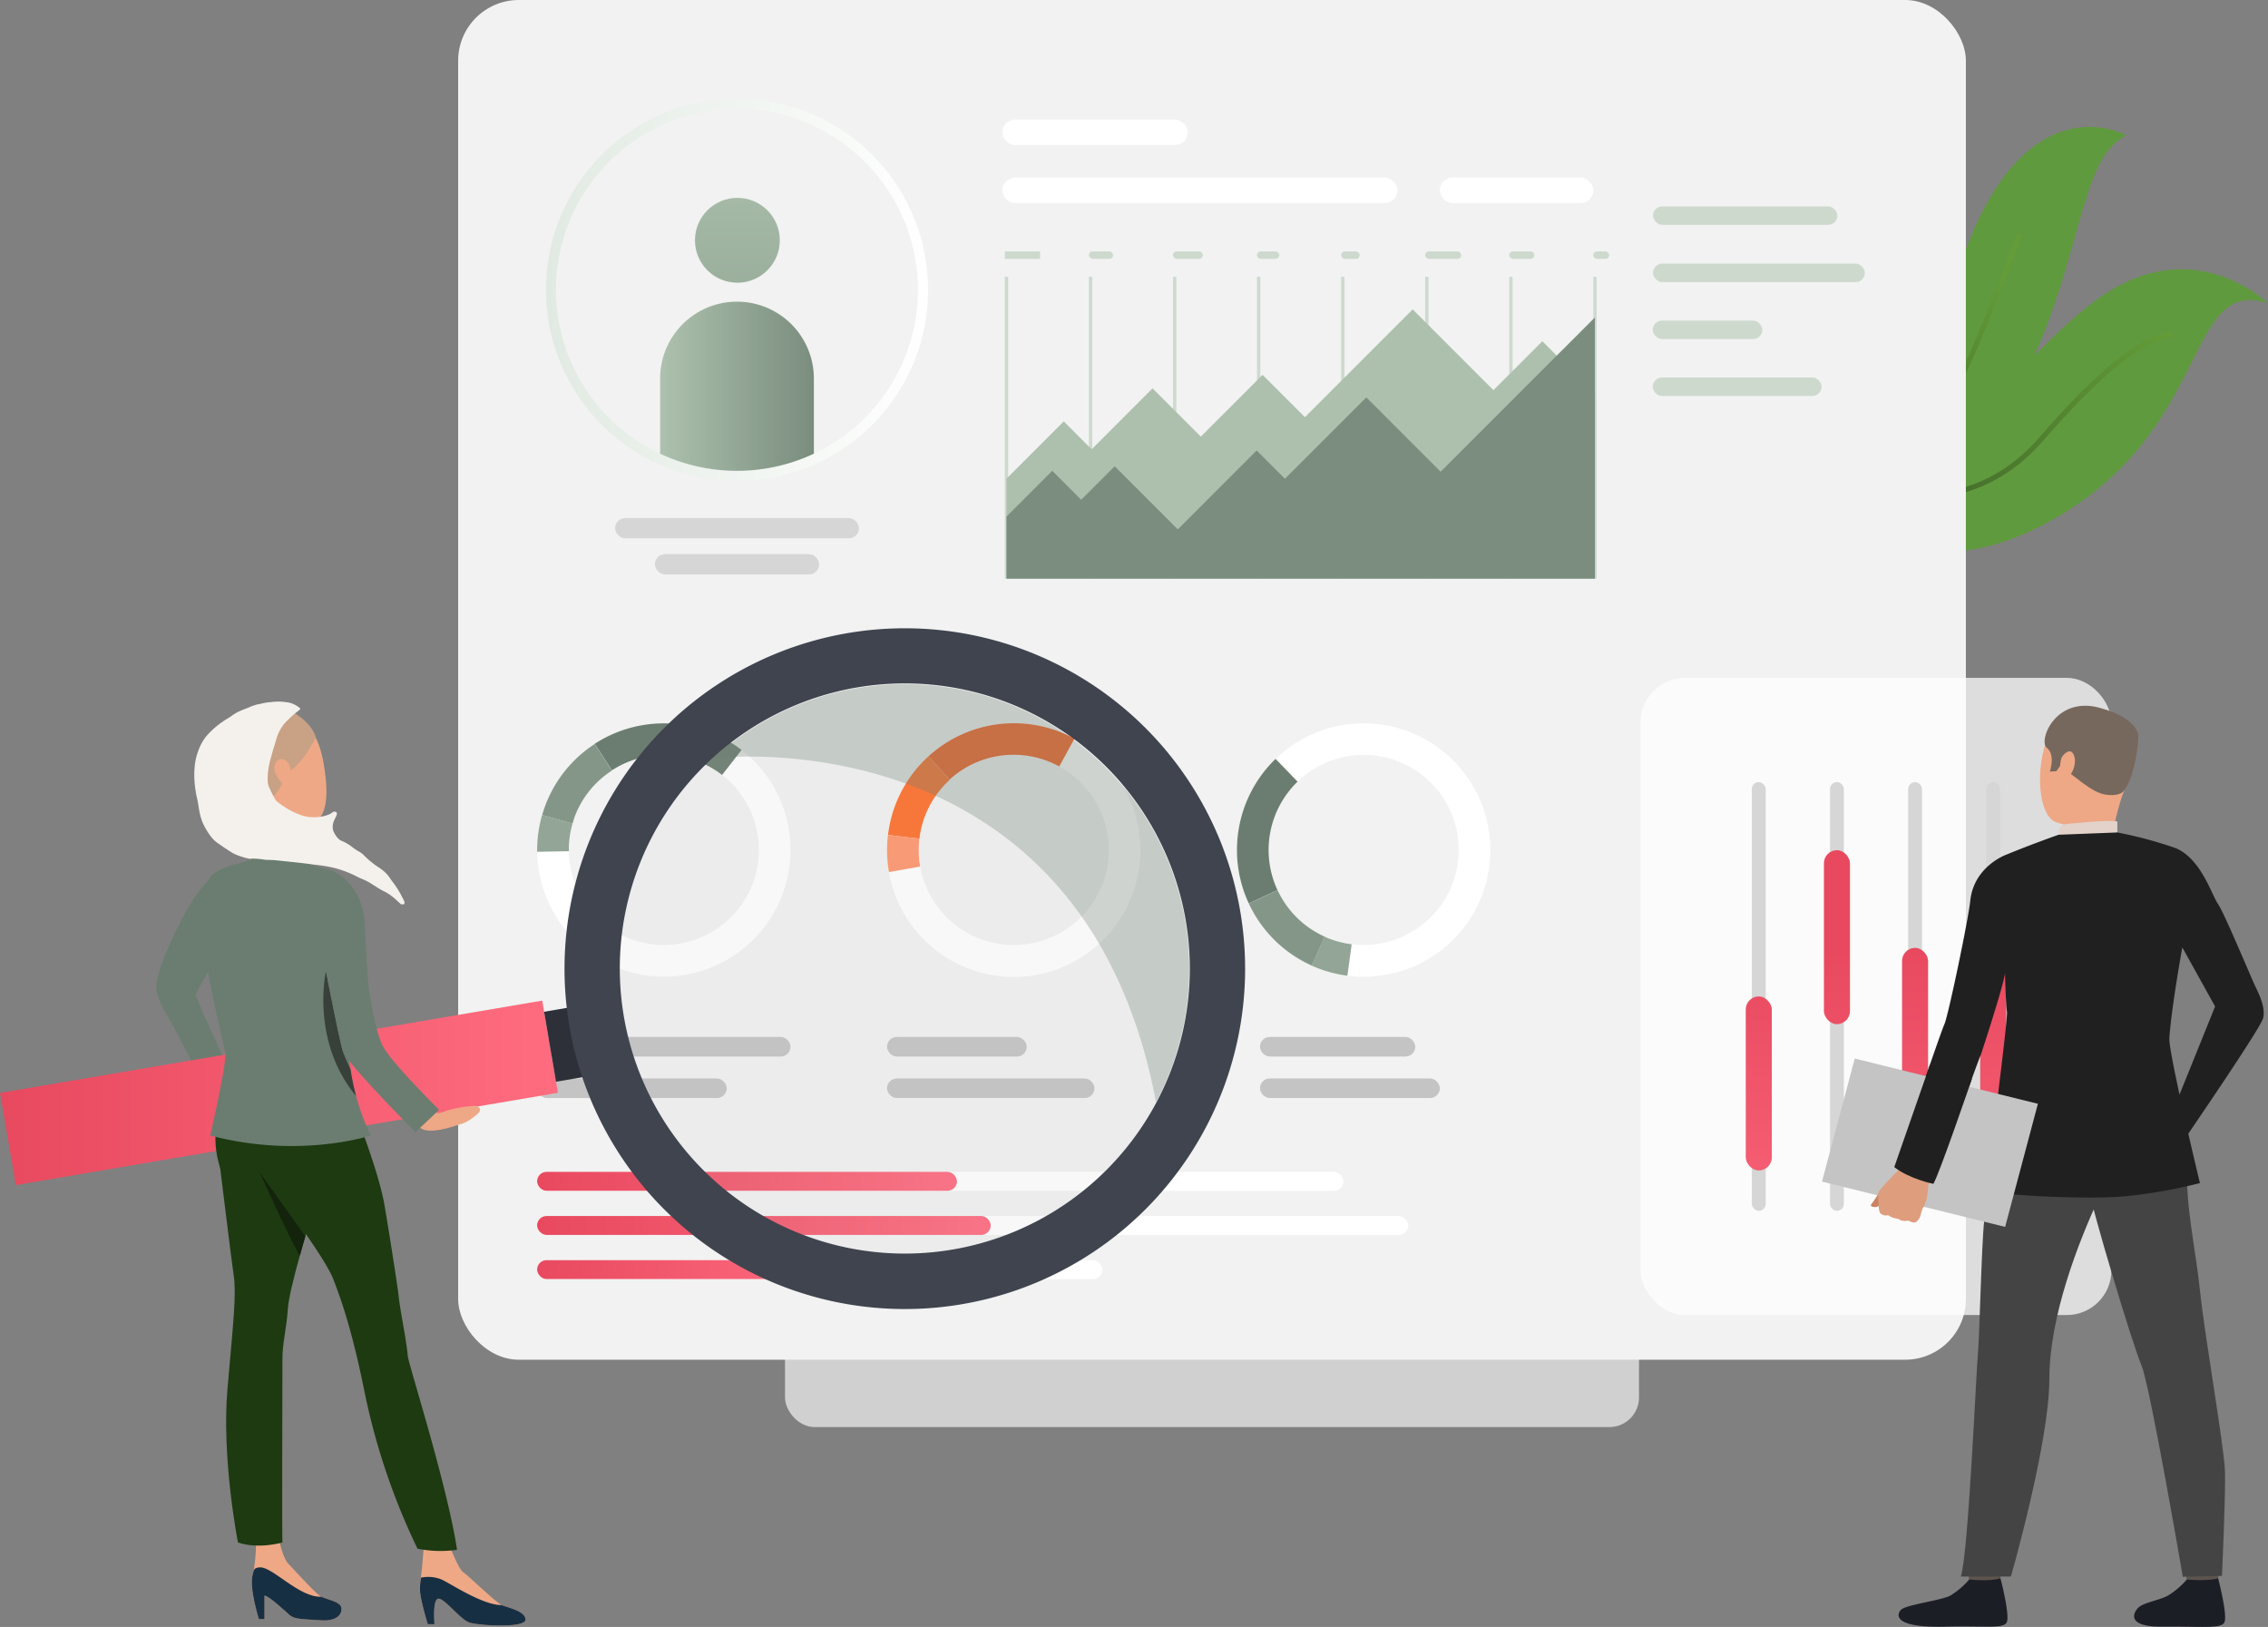 <svg xmlns="http://www.w3.org/2000/svg" xmlns:xlink="http://www.w3.org/1999/xlink" viewBox="0 0 525.18 376.64"><rect x="0" y="0" width="525.18" height="376.64" fill="#808080" stroke="none"/><defs><style>.cls-1,.cls-5{fill:#f1f2f1;}.cls-1{opacity:0.7;}.cls-2{fill:#609a3e;}.cls-3{fill:url(#linear-gradient);}.cls-4{fill:url(#linear-gradient-2);}.cls-24,.cls-6{fill:#fff;}.cls-41,.cls-7{fill:#6b7d70;}.cls-8{fill:#849688;}.cls-9{fill:#92a596;}.cls-10{fill:#f46025;}.cls-11{fill:#fe702e;}.cls-12{fill:#ff976e;}.cls-13{fill:#c4c4c4;}.cls-14,.cls-22{fill:#acc0ad;}.cls-14,.cls-21{opacity:0.5;}.cls-15{fill:url(#linear-gradient-3);}.cls-16{fill:url(#linear-gradient-4);}.cls-17{fill:url(#linear-gradient-5);}.cls-18{fill:#d6d6d6;}.cls-19{fill:url(#linear-gradient-6);}.cls-20{fill:url(#linear-gradient-7);}.cls-23{fill:#7a8d7e;}.cls-24{opacity:0.73;}.cls-25{fill:url(#linear-gradient-8);}.cls-26{fill:url(#linear-gradient-9);}.cls-27{fill:url(#linear-gradient-10);}.cls-28{fill:url(#linear-gradient-11);}.cls-29{fill:url(#linear-gradient-12);}.cls-30{fill:url(#linear-gradient-13);}.cls-31{fill:#2d3038;}.cls-32,.cls-36{fill:#eea886;}.cls-33{fill:#1d3a11;}.cls-34{fill:#13230c;}.cls-35{fill:#172f42;}.cls-36{opacity:0.72;}.cls-37{fill:#c9a185;}.cls-38{fill:#202020;}.cls-39{fill:#38403a;}.cls-40{fill:#b8b8b8;opacity:0.1;}.cls-41{opacity:0.3;}.cls-42{fill:#3f444f;}.cls-43{fill:#f4f1ec;}.cls-44{fill:#5c544d;}.cls-45{fill:#1c1e26;}.cls-46{fill:#444;}.cls-47{fill:#77685d;}.cls-48{fill:#e2d2ca;}.cls-49{fill:#c98462;}.cls-50{fill:#de9d7d;}</style><linearGradient id="linear-gradient" x1="2821.64" y1="-3572.95" x2="2821.64" y2="-3640.05" gradientTransform="matrix(0.85, 0.53, -0.53, 0.85, -3859.81, 1665.66)" gradientUnits="userSpaceOnUse"><stop offset="0.01" stop-color="#3c6127"/><stop offset="1" stop-color="#639c38"/></linearGradient><linearGradient id="linear-gradient-2" x1="3181.6" y1="-6249.41" x2="3181.6" y2="-6333.62" gradientTransform="translate(-6445.83 1503.28) rotate(51.64)" xlink:href="#linear-gradient"/><linearGradient id="linear-gradient-3" x1="124.37" y1="273.48" x2="221.59" y2="273.48" gradientUnits="userSpaceOnUse"><stop offset="0" stop-color="#e8495f"/><stop offset="1" stop-color="#ff6c80"/></linearGradient><linearGradient id="linear-gradient-4" x1="124.37" y1="283.7" x2="229.42" y2="283.7" xlink:href="#linear-gradient-3"/><linearGradient id="linear-gradient-5" x1="124.37" y1="293.91" x2="192.53" y2="293.91" xlink:href="#linear-gradient-3"/><linearGradient id="linear-gradient-6" x1="170.75" y1="29.77" x2="170.75" y2="134.88" gradientUnits="userSpaceOnUse"><stop offset="0" stop-color="#adc1ae"/><stop offset="1" stop-color="#7a8d7e"/></linearGradient><linearGradient id="linear-gradient-7" x1="152.86" y1="90" x2="188.46" y2="90" xlink:href="#linear-gradient-6"/><linearGradient id="linear-gradient-8" x1="407.26" y1="219.59" x2="407.26" y2="310.92" xlink:href="#linear-gradient-3"/><linearGradient id="linear-gradient-9" x1="425.36" y1="219.59" x2="425.36" y2="310.92" xlink:href="#linear-gradient-3"/><linearGradient id="linear-gradient-10" x1="443.46" y1="219.59" x2="443.46" y2="310.92" xlink:href="#linear-gradient-3"/><linearGradient id="linear-gradient-11" x1="461.56" y1="219.59" x2="461.56" y2="310.92" xlink:href="#linear-gradient-3"/><linearGradient id="linear-gradient-12" x1="126.43" y1="67.08" x2="214.9" y2="67.08" gradientUnits="userSpaceOnUse"><stop offset="0" stop-color="#e1eae2"/><stop offset="1" stop-color="#fff"/></linearGradient><linearGradient id="linear-gradient-13" x1="0" y1="253.01" x2="129.18" y2="253.01" gradientTransform="translate(85.79 513.27) rotate(-170.34)" xlink:href="#linear-gradient-3"/></defs><title>Asset 21</title><g id="Layer_2" data-name="Layer 2"><g id="Слой_1" data-name="Слой 1"><rect class="cls-1" x="181.78" y="295.35" width="197.75" height="35.03" rx="6.86" ry="6.86"/><path class="cls-2" d="M420.52,113.47c-.95-.33-1.47-.56-1.47-.56a15.53,15.53,0,0,0,1.53-.64c7.39-3.54,20.46-15.87,34.22-53.44,14.76-40.32,37.59-27.5,37.59-27.5-11.91,5.66-9.73,32.45-27.54,63.31C449.47,121.29,426.51,115.54,420.52,113.47Z"/><path class="cls-3" d="M420.52,113.47c-.95-.33-1.47-.56-1.47-.56a15.53,15.53,0,0,0,1.53-.64c11.42-2.94,25.51-10.14,32.68-24.43,5.48-10.92,13.81-33.68,13.89-33.91l1.1.4c-.09.23-8.43,23.06-13.94,34C446.9,103.13,432.28,110.51,420.52,113.47Z"/><path class="cls-2" d="M474.4,120.82c-36.65,19.94-52.24-9.28-53.42-11.62l-.07-.15c1.09.18,2.17.31,3.23.37,28.21,2.06,45-30.47,64.83-42.32,20.55-12.29,36.21,3.11,36.21,3.11C505.7,63.78,512.55,100,474.4,120.82Z"/><path class="cls-4" d="M446.38,115.37c-9.17.38-18.05-2.46-25.4-6.17l-.07-.15c1.09.18,2.17.31,3.23.37,6.63,3,14.31,5.12,22.19,4.79,10.14-.42,18.91-4.85,26.07-13.14,22.7-26.29,30.31-24,30.63-23.9l-.2.55-.18.56h0c-.44-.09-8-1.14-29.35,23.56C465.9,110.38,456.85,114.93,446.38,115.37Z"/><rect class="cls-5" x="106.09" width="349.13" height="314.78" rx="14.05" ry="14.05"/><path class="cls-6" d="M181.29,206.77a29.33,29.33,0,1,0-55.15-20c-.22.62-.43,1.24-.61,1.87a29.33,29.33,0,0,0,55.76,18.11Zm-35.07,10.68a22,22,0,0,1-13.64-26.76c.14-.47.29-.94.46-1.4a22,22,0,1,1,13.19,28.16Z"/><path class="cls-7" d="M141.71,178.35l-4-6.15a29.37,29.37,0,0,1,34,1.42l-4.51,5.79a22,22,0,0,0-25.5-1.07Z"/><path class="cls-8" d="M132.58,190.69l-7.05-2c.18-.62.38-1.25.61-1.87a29.2,29.2,0,0,1,11.57-14.59l4,6.15A21.9,21.9,0,0,0,133,189.29C132.87,189.76,132.71,190.23,132.58,190.69Z"/><path class="cls-9" d="M124.38,197.19a29.16,29.16,0,0,1,1.15-8.52l7.05,2a21.87,21.87,0,0,0-.86,6.39Z"/><path class="cls-6" d="M263.56,202.21a29.33,29.33,0,1,0-57.65-10.86c-.12.65-.22,1.3-.3,1.94a29.33,29.33,0,0,0,57.95,8.91Zm-32.89,16.18a22,22,0,0,1-17.76-24.22q.09-.73.22-1.46a22,22,0,1,1,17.54,25.68Z"/><path class="cls-10" d="M219.94,180.52,215,175.09A29.37,29.37,0,0,1,248.8,171l-3.52,6.44a22,22,0,0,0-25.35,3Z"/><path class="cls-11" d="M212.91,194.17l-7.29-.87c.08-.65.18-1.29.3-1.94A29.2,29.2,0,0,1,215,175.09l4.94,5.43a21.9,21.9,0,0,0-6.81,12.19Q213,193.44,212.91,194.17Z"/><path class="cls-12" d="M205.85,201.89a29.16,29.16,0,0,1-.24-8.6l7.29.87a21.86,21.86,0,0,0,.17,6.45Z"/><path class="cls-6" d="M329.55,170.89A29.33,29.33,0,1,0,302,222.68c.58.31,1.17.6,1.76.87a29.33,29.33,0,0,0,25.79-52.65Zm5.64,36.22a22,22,0,0,1-28.42,9.73q-.67-.3-1.32-.65a22,22,0,1,1,29.74-9.08Z"/><path class="cls-7" d="M295.83,206.06l-6.66,3.1a29.37,29.37,0,0,1,6.2-33.48l5.1,5.28a22,22,0,0,0-4.65,25.1Z"/><path class="cls-8" d="M306.76,216.85l-3,6.7c-.59-.27-1.18-.56-1.76-.87a29.19,29.19,0,0,1-12.82-13.51l6.66-3.1a21.89,21.89,0,0,0,9.61,10.13Q306.1,216.54,306.76,216.85Z"/><path class="cls-9" d="M312,225.88a29.16,29.16,0,0,1-8.28-2.34l3-6.7A21.86,21.86,0,0,0,313,218.6Z"/><rect class="cls-13" x="124.37" y="240.06" width="58.68" height="4.53" rx="2.26" ry="2.26"/><rect class="cls-13" x="124.37" y="249.67" width="43.91" height="4.53" rx="2.26" ry="2.26"/><rect class="cls-13" x="205.4" y="240.06" width="32.35" height="4.53" rx="2.26" ry="2.26"/><rect class="cls-13" x="205.4" y="249.67" width="48.03" height="4.53" rx="2.26" ry="2.26"/><rect class="cls-13" x="291.76" y="240.06" width="35.96" height="4.53" rx="2.26" ry="2.26"/><rect class="cls-13" x="291.76" y="249.67" width="41.65" height="4.53" rx="2.26" ry="2.26"/><rect class="cls-14" x="382.78" y="47.78" width="42.67" height="4.28" rx="2.14" ry="2.14"/><rect class="cls-14" x="382.78" y="61.03" width="49.04" height="4.28" rx="2.14" ry="2.14"/><rect class="cls-14" x="382.71" y="74.21" width="25.37" height="4.28" rx="2.14" ry="2.14"/><rect class="cls-14" x="382.71" y="87.39" width="39.09" height="4.28" rx="2.14" ry="2.14"/><rect class="cls-6" x="124.37" y="271.29" width="186.71" height="4.38" rx="2.19" ry="2.19"/><rect class="cls-6" x="124.37" y="281.51" width="201.74" height="4.38" rx="2.19" ry="2.19"/><rect class="cls-6" x="124.37" y="291.73" width="130.9" height="4.38" rx="2.19" ry="2.19"/><rect class="cls-15" x="124.37" y="271.29" width="97.22" height="4.38" rx="2.19" ry="2.19"/><rect class="cls-16" x="124.37" y="281.51" width="105.04" height="4.38" rx="2.19" ry="2.19"/><rect class="cls-17" x="124.37" y="291.73" width="68.16" height="4.38" rx="2.19" ry="2.19"/><rect class="cls-18" x="151.65" y="128.29" width="38.03" height="4.69" rx="2.34" ry="2.34"/><rect class="cls-18" x="142.42" y="119.94" width="56.48" height="4.68" rx="2.34" ry="2.34"/><circle class="cls-19" cx="170.75" cy="55.63" r="9.82"/><path class="cls-20" d="M188.46,87.64v18.67a43.19,43.19,0,0,1-35.6,0V87.64a17.8,17.8,0,1,1,35.6,0Z"/><rect class="cls-6" x="232.11" y="41.11" width="91.47" height="5.9" rx="2.95" ry="2.95"/><rect class="cls-6" x="333.41" y="41.11" width="35.55" height="5.9" rx="2.95" ry="2.95"/><rect class="cls-6" x="232.11" y="27.68" width="42.95" height="5.9" rx="2.95" ry="2.95"/><g class="cls-21"><rect class="cls-22" x="232.68" y="64.08" width="0.77" height="69.87"/></g><g class="cls-21"><rect class="cls-22" x="252.15" y="64.08" width="0.77" height="69.87"/></g><g class="cls-21"><rect class="cls-22" x="271.62" y="64.08" width="0.77" height="69.87"/></g><g class="cls-21"><rect class="cls-22" x="291.08" y="64.08" width="0.77" height="69.87"/></g><g class="cls-21"><rect class="cls-22" x="310.55" y="64.08" width="0.77" height="69.87"/></g><g class="cls-21"><rect class="cls-22" x="330.02" y="64.08" width="0.77" height="69.87"/></g><g class="cls-21"><rect class="cls-22" x="349.49" y="64.08" width="0.77" height="69.87"/></g><g class="cls-21"><rect class="cls-22" x="368.95" y="64.08" width="0.77" height="69.87"/></g><polygon class="cls-22" points="233.06 110.82 246.32 97.56 252.78 104.02 266.88 89.91 278.06 101.08 292.36 86.78 302.17 96.58 327.12 71.63 345.82 90.33 357.15 79 369.34 91.19 369.34 133.96 233.06 133.96 233.06 110.82"/><polygon class="cls-23" points="233.06 119.6 243.66 109 250.36 115.7 258.12 107.95 272.73 122.56 290.99 104.29 297.54 110.84 316.39 92 333.6 109.21 369.31 73.5 369.31 133.96 233.06 133.96 233.06 119.6"/><rect class="cls-14" x="232.68" y="58.2" width="8.16" height="1.73"/><rect class="cls-14" x="252.15" y="58.2" width="5.58" height="1.73" rx="0.86" ry="0.86"/><rect class="cls-14" x="271.62" y="58.2" width="6.9" height="1.73" rx="0.86" ry="0.86"/><rect class="cls-14" x="291.08" y="58.2" width="5.14" height="1.73" rx="0.86" ry="0.86"/><rect class="cls-14" x="310.55" y="58.2" width="4.29" height="1.73" rx="0.86" ry="0.86"/><rect class="cls-14" x="330.02" y="58.2" width="8.34" height="1.73" rx="0.86" ry="0.86"/><rect class="cls-14" x="349.49" y="58.2" width="5.81" height="1.73" rx="0.86" ry="0.86"/><rect class="cls-14" x="368.95" y="58.2" width="3.67" height="1.73" rx="0.86" ry="0.86"/><rect class="cls-24" x="379.89" y="156.93" width="109.03" height="147.51" rx="10.33" ry="10.33"/><rect class="cls-18" x="405.66" y="181.06" width="3.21" height="99.25" rx="1.61" ry="1.61"/><rect class="cls-18" x="423.76" y="181.06" width="3.21" height="99.25" rx="1.61" ry="1.61"/><rect class="cls-18" x="441.86" y="181.06" width="3.21" height="99.25" rx="1.61" ry="1.61"/><rect class="cls-18" x="459.95" y="181.06" width="3.21" height="99.25" rx="1.61" ry="1.61"/><rect class="cls-25" x="404.25" y="230.68" width="6.03" height="40.28" rx="3.02" ry="3.02"/><rect class="cls-26" x="422.35" y="196.82" width="6.03" height="40.28" rx="3.02" ry="3.02"/><rect class="cls-27" x="440.44" y="219.44" width="6.03" height="40.28" rx="3.02" ry="3.02"/><rect class="cls-28" x="458.54" y="214.77" width="6.03" height="40.29"/><path class="cls-29" d="M170.66,111.32a43.86,43.86,0,0,1-18.28-3.94,44.24,44.24,0,1,1,36.57,0A43.85,43.85,0,0,1,170.66,111.32Zm0-86.14a41.91,41.91,0,1,0,41.9,41.9A41.95,41.95,0,0,0,170.66,25.18Z"/><path class="cls-7" d="M51.63,218.71s8.19-18.56-1.31-17a34.65,34.65,0,0,0-6.56,8.12c-2.52,4.13-7.75,15.05-7.55,18.75S39,235,41.87,240.94c0,0,5.9,11,6.15,12.34L54.26,250s-5.28-10.53-9-19.79Z"/><rect class="cls-30" x="0.91" y="242.18" width="127.35" height="21.65" transform="translate(170.73 491.58) rotate(170.34)"/><rect class="cls-31" x="127.31" y="233.53" width="6.8" height="16.43" transform="translate(300.18 458.11) rotate(170.33)"/><path class="cls-32" d="M99.06,376h1.55s-.52-5.84.92-5.9,5,4.75,7.1,5.5,13,1.37,13.05-.63-4.18-2.81-5.49-3.38-7.73-6.81-8.87-7.56-3.1-5.92-3.1-5.92l-6.07-.27s-.34,4.84-.71,7.4a22.64,22.64,0,0,0-.25,2.4C97.12,369.79,99.06,376,99.06,376Z"/><path class="cls-32" d="M59.95,374.82h1.29v-5.44c1.07.09,4.68,3.5,5.8,4.49s2.65.94,7.35,1.24,5.14-2.51,4.4-3.47-3.15-1.38-4.4-2-6.19-6.17-7.51-7.49-2.12-5.09-2.12-5.09l-5.5.48a33.64,33.64,0,0,1-.59,6.35h0v0c-.05.25-.11.49-.18.72C57.67,367.68,59.95,374.82,59.95,374.82Z"/><path class="cls-33" d="M80.27,251.63a54.91,54.91,0,0,1,2.26,6.15c.18,1.24,5,13,6.45,20.92.84,4.74,3.17,19.59,3.35,21.48.32,3.23,1.84,10.36,2.08,13.66.13,1.84,9.22,30.16,11.42,44.95a27.26,27.26,0,0,1-9.15-.26,154.87,154.87,0,0,1-12.41-37c-2.67-13.05-5-20-7.09-25.39s-13.77-20.6-15-22.31-8.88-11.16-1.63-21.41S80.27,251.63,80.27,251.63Z"/><path class="cls-33" d="M54.1,295.13c.66,4.41,0,10.2-1.42,26.32s2.42,35.64,2.42,35.64c4.79,1.64,10.3,0,10.3,0-.13-1.13,0-39.29,0-42.69s1-7.26,1.23-11.16c.17-2.66,1.41-7.56,2.8-12.57.42-1.5.85-3,1.27-4.47h0l.69-2.4c2-6.8,4.6-33.06,4.6-33.06S61.37,239,54.26,250,50.79,269.19,51,270.57,53.44,290.72,54.1,295.13Z"/><path class="cls-34" d="M60.16,271.45c.11.25,7.4,16.42,9.27,19.22.42-1.5.85-3,1.27-4.47h0S60.41,271.8,60.16,271.45Z"/><path class="cls-35" d="M59.95,374.82h1.29v-5.44c1.07.09,4.68,3.5,5.8,4.49s2.65.94,7.35,1.24,5.14-2.51,4.4-3.47-3.15-1.38-4.4-2c-5,.27-11.17-6.8-14.11-6.79-1.57,0-1.55.88-1.6,1h0v0c-.05.25-.11.49-.18.72C57.67,367.68,59.95,374.82,59.95,374.82Z"/><path class="cls-35" d="M99.06,376h1.55s-.52-5.84.92-5.9,5,4.75,7.1,5.5,13,1.37,13.05-.63-4.18-2.81-5.49-3.38c-4.49,0-11.78-4.95-14-5.95a8.17,8.17,0,0,0-4.71-.4,22.64,22.64,0,0,0-.25,2.4C97.12,369.79,99.06,376,99.06,376Z"/><path class="cls-36" d="M67.36,190s-2.33,6.17-.52,10.94c0,0-8.55-.56-8.88-1.55s.34-10.24-.83-13S67.36,190,67.36,190Z"/><path class="cls-7" d="M68.19,198.84s5.05,1.8,7.34,2.3,7.06,2.76,6.67,11.28A178,178,0,0,1,79.87,232a77.18,77.18,0,0,0,.65,17.5,64,64,0,0,1-26.37,0s2.53-7.72,2.46-9.72-8.42-18.44-8.81-21-2.07-14,1.75-16.57,6.93-2.2,8.55-3.33S65.83,198,68.19,198.84Z"/><path class="cls-7" d="M48.69,262.87c20.7,5.49,37.17,0,37.17,0a51.29,51.29,0,0,1-3.41-9.15h0a54.8,54.8,0,0,1-1.27-6.14h0a55.61,55.61,0,0,1,.51-19.91C79.3,208,49.55,202.16,47.17,208.4s4.62,33,5,35.31S48.69,262.87,48.69,262.87Z"/><path class="cls-32" d="M59.91,165.23C63.35,164,72.64,162.79,75,177.06s-2.8,14.51-8.13,14.1-13.66-10-14.3-13S50.1,168.59,59.91,165.23Z"/><path class="cls-37" d="M73.11,170.71s-2.84,6.07-6.56,8.19c0,0-2.33,6.45-7.38,9.06,0,0-13.4-8.88-5.63-19.43S72.23,166.38,73.11,170.71Z"/><path class="cls-32" d="M66.87,176.79c-.3-.74-2.31-1.95-3.21.09s2.33,5.62,3.22,5.43S68,179.6,66.87,176.79Z"/><path class="cls-38" d="M53.54,169.86a9,9,0,0,1,3.07,5.54s.51-2.65-.59-4.26A2.45,2.45,0,0,0,53.54,169.86Z"/><path class="cls-39" d="M82.45,253.74a54.8,54.8,0,0,1-1.27-6.14h0s-1.36-2.9-1.82-4.29-3.89-18.43-3.89-18.43S71.84,240.89,82.45,253.74Z"/><path class="cls-32" d="M97.69,254.73s2.67,2.65,3.53,2.92,2.53-1.2,8.66-1.66c.54,0,1.48.44,1.26,1.16s-2.89,2.64-4,2.94-6.53,2.43-9.15,1.38-4.41-4.39-4.41-4.39Z"/><path class="cls-7" d="M77,201.6s7.09,2.81,7.51,12.66.8,15,1.19,16.51,1.12,7.63,2.9,11.31,13.09,14.86,13.09,14.86l-5.5,5.17s-15.83-15.89-16.79-18.79-4.92-23.12-5.23-26.53C73.86,214,70.24,201.8,77,201.6Z"/><circle class="cls-40" cx="209.52" cy="224.24" r="68.63"/><path class="cls-41" d="M165.19,175.53s85.47-10.59,102.5,79.61h0a65.87,65.87,0,0,0-102.5-79.61Z"/><path class="cls-42" d="M209.52,145.45a78.8,78.8,0,1,0,78.8,78.79A78.8,78.8,0,0,0,209.52,145.45Zm0,144.76a66,66,0,1,1,66-66A66,66,0,0,1,209.52,290.21Z"/><path class="cls-43" d="M93.38,209.32a.6.6,0,0,1-.72-.16c-.2-.18-.39-.37-.6-.54a13.34,13.34,0,0,0-2.77-2.09c-.42-.2-.84-.42-1.24-.66-1-.57-1.85-1.2-2.83-1.74s-1.77-.77-2.61-1.22a25.65,25.65,0,0,0-5.27-2,33.19,33.19,0,0,0-4.32-.71c-3.1-.44-6.22-.73-9.34-1.06-.91-.1-1.84,0-2.74-.17a17.27,17.27,0,0,0-3.15-.19.25.25,0,0,0-.13.05.13.13,0,0,0-.1-.08,9.39,9.39,0,0,1-1.58-.42,10,10,0,0,1-2.21-.92c-1.07-.65-2.1-1.34-3.1-2.06a7,7,0,0,1-1.74-1.58,15.57,15.57,0,0,1-2.09-3.53,15.29,15.29,0,0,1-.71-2.62c-.14-.84-.26-1.68-.43-2.51-.09-.45-.21-.89-.29-1.34a26.22,26.22,0,0,1-.38-3.07,21.41,21.41,0,0,1,.1-3.71,13.82,13.82,0,0,1,.81-3.23,11.58,11.58,0,0,1,1.82-3.31,20,20,0,0,1,3.85-3.41c.64-.47,1.37-.82,2-1.29a9.72,9.72,0,0,1,1.87-1.11c.72-.32,1.47-.59,2.2-.89a11.24,11.24,0,0,1,2-.69,8.21,8.21,0,0,0,.89-.18,10.69,10.69,0,0,1,2-.32,16,16,0,0,1,2.09-.14l.11,0a16.47,16.47,0,0,1,2.17.24,5.94,5.94,0,0,1,2.57,1.33s0,.08.06.12h0a6.24,6.24,0,0,1-1.08.9,30.67,30.67,0,0,0-2.52,2.37,9.64,9.64,0,0,0-2,3.81c-.31,1-.59,1.93-.88,2.89a.23.23,0,0,0,0,.08,28.55,28.55,0,0,0-.78,3A15,15,0,0,0,62,181a4.59,4.59,0,0,0,.48,1.62c.36.82.79,1.62,1.22,2.41a2.76,2.76,0,0,0,.71.73,18.62,18.62,0,0,0,4.69,2.71,8.58,8.58,0,0,0,3.53.72,9.28,9.28,0,0,0,3.54-.63c.41-.17.73-.47,1.13-.67h0c.63,0,.83.25.63.82-.12.35-.3.68-.45,1a3.59,3.59,0,0,0-.35,2.5,5.59,5.59,0,0,0,1,1.71,2.65,2.65,0,0,0,1,.75A9.93,9.93,0,0,1,81.43,196a13.52,13.52,0,0,0,1.73,1.16,4.7,4.7,0,0,1,1.09.83,20.5,20.5,0,0,0,3.43,2.81,9.71,9.71,0,0,1,2.08,1.76c.34.42.63.87.94,1.31a22.49,22.49,0,0,1,2.22,3.41c.22.49.53.94.71,1.45a.49.49,0,0,1,0,.42.35.35,0,0,0,0,.26h0C93.5,209.36,93.48,209.27,93.38,209.32Z"/><path class="cls-44" d="M505.74,361.24s.64,4.32.72,5,7.12-.38,7.12-.38l.57-5.14S506.62,360.63,505.74,361.24Z"/><path class="cls-45" d="M506.39,365.66a18.83,18.83,0,0,1-4.39,3.74c-2.16,1.13-5.55,1.58-6.82,2.76-.92.85-3.35,4.5,5.6,4.42s13.28.52,14.24-.88-1.39-10.32-1.39-10.32S511.51,366.11,506.39,365.66Z"/><path class="cls-44" d="M455.32,361.24s.64,4.32.72,5,7.12-.38,7.12-.38l.57-5.14S456.2,360.63,455.32,361.24Z"/><path class="cls-45" d="M456,365.66a18.82,18.82,0,0,1-4.39,3.74c-2.16,1.13-10.09,2.07-11.37,3.24-.92.85-2.45,4.26,10.15,3.94,9-.23,13.28.52,14.23-.88s-1.39-10.32-1.39-10.32S461.21,366.16,456,365.66Z"/><path class="cls-46" d="M503.24,249.76s3.75,10.72,3.25,19.95,1.94,19.34,2.93,29c1.11,10.75,5.64,36.21,5.8,42s-.7,24.12-.7,24.12l-9.07.2s-7.62-44.51-9.59-49S484.1,279,483.77,275.38,503.24,249.76,503.24,249.76Z"/><path class="cls-46" d="M465.1,251.66s-5,25.31-5.64,31S458.37,310,458,313.51s-2.19,46.22-3.95,51.47h11.6s8.9-31,8.9-45.72,6.88-31.92,11.32-41.61,14.6-9.92,17.33-27.89C503.24,249.76,468.8,246,465.1,251.66Z"/><path class="cls-32" d="M488.67,165.17s-9.14-3.29-13.36,3.41-3.81,20.12.8,21.77,11.53.79,13.89-3.41,4.49-10.26,4.39-14.31S491.07,166.34,488.67,165.17Z"/><path class="cls-32" d="M477.65,189.94a7.13,7.13,0,0,1-.24,3.45c-.61,1.14,11.5,1.17,11.5,1.17a74.5,74.5,0,0,1,2.85-11.41C493.62,177.92,477.65,189.94,477.65,189.94Z"/><path class="cls-47" d="M491.75,183.14s-.84,1.33-4.25.81-7.57-4.89-9-5.37-1.44-1.29-1.44-1.29l-.89,1.25-1.51.09s1.38-3.91-.7-5.51,2.16-12.66,13.1-9c0,0,8.4,2.23,8.1,6.83S493.63,180.85,491.75,183.14Z"/><path class="cls-48" d="M476.69,193.25s0-2.17,1.06-2.38,11.28-1.16,12.54-.68v2.53S487.87,194.15,476.69,193.25Z"/><path class="cls-32" d="M477.3,175.63c.19-.77,2.23-3,3-.62s-1.18,5.54-2.27,5.27S476.81,177.59,477.3,175.63Z"/><path class="cls-38" d="M476.69,193.25s-5.63,1.95-12.14,4.62c0,0-7.5,2.7-8.31,10.67-.43,4.23-5.11,26.69-6,28.59S439,269.56,438.64,270.19s8.47,4.17,9.05,3.88,10-27.85,11-29.89c0,0,5.45-16.53,5.59-19,0,0,.16,7,.45,9s-4.84,40.24-4.7,41.3,23.34,2.4,32.62,1.41a117.7,117.7,0,0,0,16.77-3s-7.3-30.2-7.08-33.55c.49-7.3,3-21,3-21L512.93,233l-9.69,24,2.22,7.3s18-26.2,18.59-28.59-.88-5.44-1.83-7.41-7.19-17-8.65-19.08-3.93-10.57-9.9-12.92a96.15,96.15,0,0,0-13.37-3.58Z"/><polygon class="cls-13" points="464.31 284.03 421.9 273.55 429.49 245.06 471.9 255.53 464.31 284.03"/><path class="cls-49" d="M434.94,276.42s-1.21,1.89-1.65,2.42,1.09.88,1.74.33S434.94,276.42,434.94,276.42Z"/><path class="cls-50" d="M443.77,282.86a4.54,4.54,0,0,0,.87-1.18s.21-.86.4-1.46a4.13,4.13,0,0,1,.17-.46,8.11,8.11,0,0,0,1-2.48c.19-1.16.72-6.39.72-6.39l-3.29-.8-2.64-.54s-5.7,5.48-6,6.54a2.71,2.71,0,0,0-.07.31,10.19,10.19,0,0,0,.08,2.18c0,.18,0,2,.46,2.34a1.89,1.89,0,0,0,1.74.4,4.5,4.5,0,0,0,2.27.82,2.81,2.81,0,0,0,2.38.42S443.05,283.31,443.77,282.86Z"/><path class="cls-38" d="M456.6,249.81s-7.53,22-8.91,24.26c0,0-5.52-1.12-9.05-3.88l8.26-23.7Z"/></g></g></svg>